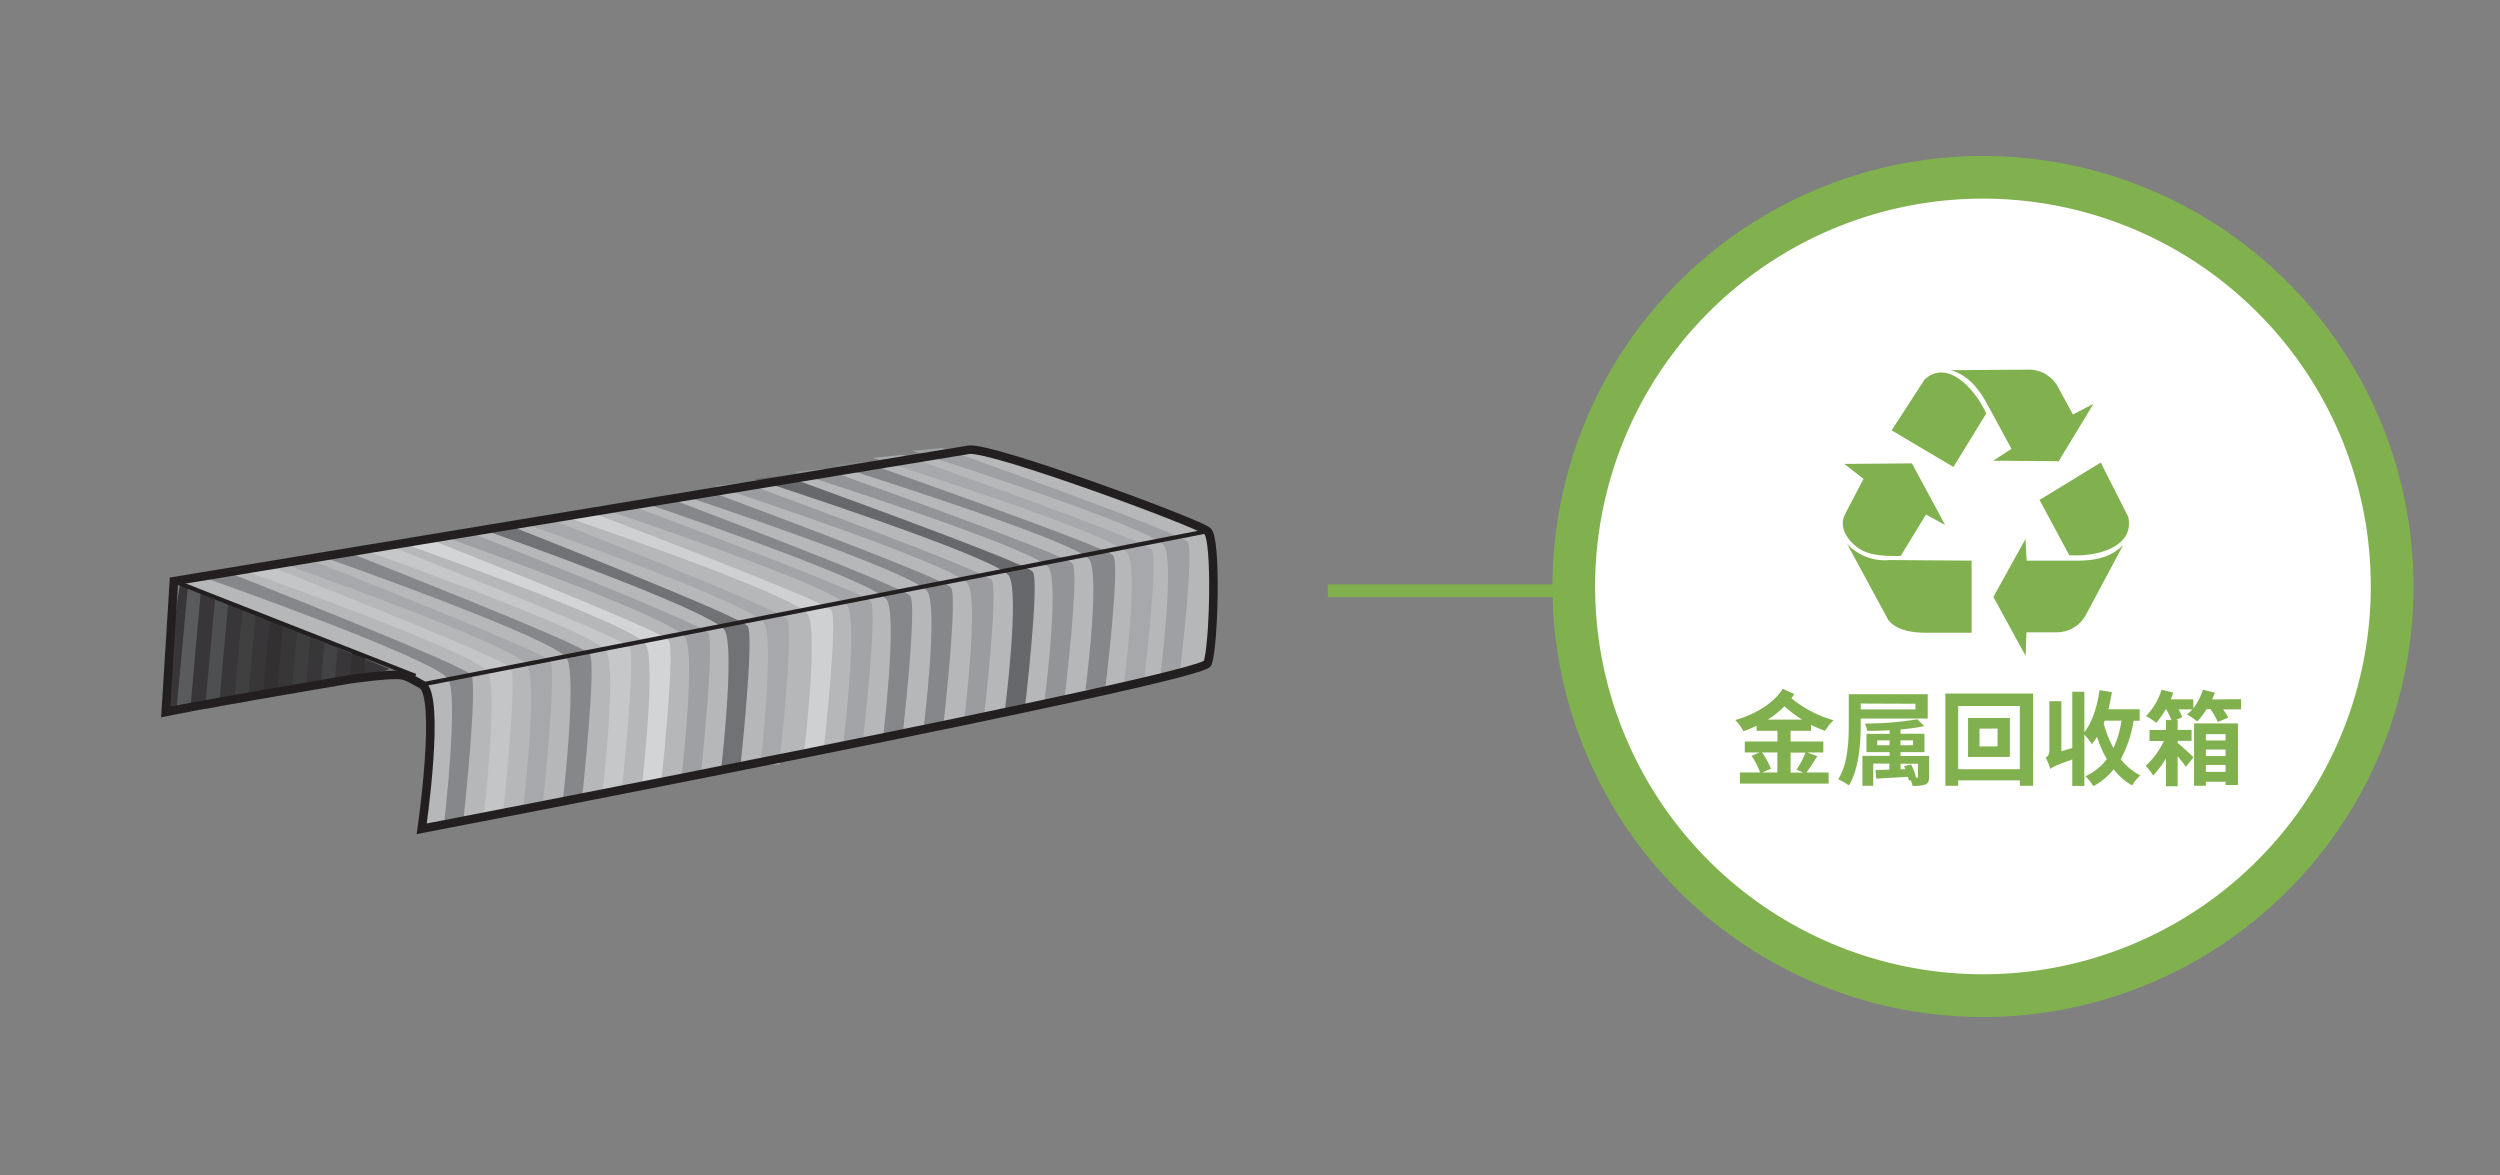 <svg xmlns="http://www.w3.org/2000/svg" viewBox="0 0 585 275"><rect x="0" y="0" width="585" height="275" fill="#808080" stroke="none"/><defs><style>.cls-1{fill:#383638;}.cls-2{fill:#5a5b5d;}.cls-3{fill:#4e4f51;}.cls-4{fill:#404041;}.cls-5{fill:#323031;}.cls-6{fill:#3e3e3f;}.cls-7{fill:#434345;}.cls-8{fill:#b5b7b9;}.cls-9{fill:#85878a;}.cls-10{fill:#c4c5c7;}.cls-11{fill:#a6a8ab;}.cls-12{fill:#c5c7c9;}.cls-13{fill:#d3d4d6;}.cls-14{fill:#9ea0a3;}.cls-15{fill:#717275;}.cls-16{fill:#cfd0d2;}.cls-17{fill:#a2a4a7;}.cls-18{fill:#9a9c9f;}.cls-19{fill:#67686b;}.cls-20{fill:#929497;}.cls-21,.cls-22{fill:none;stroke:#231f20;stroke-miterlimit:10;}.cls-21{stroke-width:2px;}.cls-23,.cls-25{fill:#81b14e;}.cls-24{fill:#fff;}.cls-25{fill-rule:evenodd;}</style></defs><title>3.whattodo 80-1</title><g id="B:_78_80" data-name="B: 78,80"><g id="_80_body1-steel_wire" data-name="80 body1-steel wire"><path class="cls-1" d="M91.08,156.5,42.34,136.62c-.88-.34-3.56,30-3.56,30S92.84,157.21,91.08,156.5Z"/><polygon class="cls-2" points="43.99 137.03 41.2 167.18 44.47 166.6 47.12 137.03 43.99 137.03"/><polygon class="cls-3" points="50.74 135.76 47.96 165.92 51.23 165.34 53.88 135.76 50.74 135.76"/><polygon class="cls-4" points="57.5 134.5 54.72 164.65 57.99 164.07 60.64 134.5 57.5 134.5"/><polygon class="cls-5" points="64.26 133.24 61.47 163.39 64.75 162.81 67.39 133.24 64.26 133.24"/><polygon class="cls-6" points="71.02 131.97 68.23 162.13 71.5 161.55 74.15 131.97 71.02 131.97"/><polygon class="cls-7" points="77.77 130.71 74.99 160.87 78.26 160.28 80.91 130.71 77.77 130.71"/><polygon class="cls-5" points="84.53 129.45 81.74 159.6 85.02 159.02 87.67 129.45 84.53 129.45"/><path class="cls-8" d="M40.69,136s180.93-30,186.07-30.76,53.61,17.1,55.8,19.06,1.48,27.24,0,30.91S98.68,193.94,98.68,193.94s4.56-31.28,0-33.77c-2.71-1.48-2-2.47-3.31-2.72C92.84,157,40.69,136,40.69,136Z"/><path class="cls-9" d="M104,191.89s3.31-28.49.91-32.93c-2.5-4.63-57.81-24.05-57.81-24.05l6.76-.77s54.78,21.51,56.4,23.77-1.82,34-1.82,34Z"/><path class="cls-10" d="M113.26,190.26s3.31-28.49.91-32.93c-2.5-4.63-57.81-24.05-57.81-24.05l6.76-.77s54.78,21.51,56.4,23.77-1.82,34-1.82,34Z"/><path class="cls-11" d="M122.5,188.63s3.31-28.49.91-32.93c-2.5-4.63-57.81-24-57.81-24l6.76-.77s54.78,21.51,56.4,23.77-1.82,34-1.82,34Z"/><path class="cls-9" d="M131.74,187s3.31-28.49.91-32.93c-2.5-4.63-57.81-24-57.81-24l6.76-.77S136.38,150.76,138,153s-1.82,34-1.82,34Z"/><path class="cls-12" d="M141,185.37s3.31-28.49.91-32.93c-2.5-4.63-57.81-24.05-57.81-24.05l6.76-.77s54.78,21.51,56.4,23.77-1.82,34-1.82,34Z"/><path class="cls-13" d="M150.22,183.74s3.31-28.49.91-32.93c-2.5-4.63-57.81-24-57.81-24l6.76-.77s54.78,21.51,56.4,23.77-1.82,34-1.82,34Z"/><path class="cls-14" d="M159.46,182.11s3.31-28.49.91-32.93c-2.5-4.63-57.81-24.05-57.81-24.05l6.76-.77s54.78,21.51,56.4,23.77-1.82,34-1.82,34Z"/><path class="cls-15" d="M168.7,180.48s3.31-28.49.91-32.93c-2.5-4.63-57.81-24.05-57.81-24.05l6.76-.77s54.78,21.51,56.4,23.77-1.82,34-1.82,34Z"/><path class="cls-11" d="M177.94,178.85s3.31-28.49.91-32.94c-2.5-4.62-57.81-24-57.81-24l6.76-.77s54.78,21.51,56.4,23.77-1.82,34-1.82,34Z"/><path class="cls-16" d="M188.15,176.08s3.36-27.93.92-32.29c-2.54-4.53-58.79-23.56-58.79-23.56l6.87-.76s55.71,21.08,57.37,23.3-1.85,33.31-1.85,33.31Z"/><path class="cls-17" d="M197.39,173.44s3.36-27.43.92-31.71c-2.54-4.45-58.79-23.15-58.79-23.15l6.87-.74s55.71,20.7,57.37,22.88-1.85,32.72-1.85,32.72Z"/><path class="cls-9" d="M206.63,172.59s3.36-27.82.92-32.15C205,135.92,148.76,117,148.76,117l6.87-.75s55.71,21,57.37,23.21-1.85,33.17-1.85,33.17Z"/><path class="cls-9" d="M216.15,170.2s3.38-27.44.92-31.72C214.52,134,158,115.32,158,115.32l6.91-.74s56,20.71,57.63,22.89-1.85,32.73-1.85,32.73Z"/><path class="cls-18" d="M225.63,168.24s3.39-27.28.93-31.53c-2.57-4.43-59.32-23-59.32-23l6.93-.74s56.22,20.59,57.88,22.76-1.86,32.53-1.86,32.53Z"/><path class="cls-19" d="M235.18,165.92s3.42-26.94.94-31.14c-2.58-4.38-59.64-22.73-59.64-22.73l7-.73s56.52,20.33,58.19,22.47-1.87,32.13-1.87,32.13Z"/><path class="cls-20" d="M244.48,163.58s3.42-26.59.94-30.73c-2.58-4.32-59.7-22.44-59.7-22.44l7-.72s56.57,20.07,58.25,22.18-1.88,31.71-1.88,31.71Z"/><path class="cls-9" d="M254,161.39s3.44-26.31.94-30.42c-2.59-4.27-60-22.2-60-22.2l7-.71S258.81,127.92,260.5,130s-1.89,31.38-1.89,31.38Z"/><path class="cls-11" d="M263,160.17s3.42-26.51.94-30.65c-2.58-4.3-59.72-22.37-59.72-22.37l7-.72s56.59,20,58.27,22.12-1.88,31.62-1.88,31.62Z"/><path class="cls-14" d="M271.51,158.18s3.37-26.34.92-30.44c-2.55-4.28-59-22.23-59-22.23l6.9-.71s55.9,19.88,57.56,22S276,158.18,276,158.18Z"/><path class="cls-21" d="M38.78,166.6,40.69,136s180.93-30,186.07-30.76,53.61,17.1,55.8,19.06,1.48,27.24,0,30.91S98.68,193.94,98.68,193.94s4.56-31.28,0-33.77c-2.71-1.48-3.3-1.91-4.58-2.15-2.53-.49-12.25.94-12.25.94S45.05,165.2,38.78,166.6Z"/><line class="cls-22" x1="98.68" y1="160.17" x2="282.56" y2="124.28"/><line class="cls-22" x1="40.69" y1="135.98" x2="97.22" y2="158.18"/></g><polyline class="cls-23" points="310.72 139.74 369.9 139.74 369.9 136.74 310.72 136.74"/><circle class="cls-24" cx="464.01" cy="137.23" r="95.75"/><path class="cls-23" d="M559.76,137.23h-5a90.75,90.75,0,1,1-26.58-64.17,90.45,90.45,0,0,1,26.58,64.17h10a100.74,100.74,0,1,0-29.51,71.25,100.5,100.5,0,0,0,29.51-71.25Z"/><path class="cls-23" d="M419,171v2.5h7.66v2.57h-3.8l2.4.86c-.84,1.34-1.77,2.78-2.52,3.82h5.16v2.61H407.14v-2.61h4.73a19.66,19.66,0,0,0-2-3.89l1.89-.79h-3.48v-2.57h7.64V171h-4.88v-1.17c-1,.48-2,.91-3.09,1.29a10.49,10.49,0,0,0-1.9-2.64c4.51-1.29,8.84-3.72,11.12-7.3l2.71,1.23c-.22.31-.44.62-.67,1a26.65,26.65,0,0,0,9.84,5.11,13.71,13.71,0,0,0-2,2.5,35.19,35.19,0,0,1-3.27-1.39V171Zm-6.7,5.07a16.55,16.55,0,0,1,2.09,3.81l-2,.87h3.51v-4.68Zm9.41-7.68a27.65,27.65,0,0,1-4.15-3.13,21.52,21.52,0,0,1-3.89,3.13ZM419,176.11v4.68h3l-1.61-.68a21.81,21.81,0,0,0,2.11-4Z"/><path class="cls-23" d="M435.41,168.14v1.37c0,4.17-.36,10.36-2.78,14.28a12.32,12.32,0,0,0-2.5-1.42c2.31-3.65,2.48-9.05,2.48-12.86v-7.06h18.48v5.69Zm0-3.51V166h12.8v-1.32Zm16,17.07c0,1.08-.16,1.56-.88,1.87a7.82,7.82,0,0,1-3,.31,5.36,5.36,0,0,0-.43-1.32l-.41.12a7.81,7.81,0,0,0-.24-.91c-2.68.17-5.35.31-7.41.43l-.17-2,3.24-.12v-1.39h-3.77v5.19H435.8v-7h6.36V176h-5.4v-4.27h5.4v-.86c-1.78.12-3.58.16-5.23.16a6.19,6.19,0,0,0-.56-1.72,75,75,0,0,0,12.29-1l1.61,1.61a49.09,49.09,0,0,1-5.54.77v1h5.59V176h-5.59v.91h6.69Zm-9.26-7.32v-1.13h-2.88v1.13Zm2.57-1.13v1.13h2.93v-1.13ZM448.5,182c.24,0,.31-.05.31-.29v-3h-4.08V180l1.13,0c-.1-.26-.2-.5-.29-.72l1.63-.4a15.36,15.36,0,0,1,1.18,3.12Z"/><path class="cls-23" d="M475.76,162.28v21.6h-3.12v-1.27H458.21v1.27h-3v-21.6ZM472.64,180V165.21H458.21V180ZM470.31,168v9.12h-9.79V168Zm-2.88,2.5h-4.22v4.15h4.22Z"/><path class="cls-23" d="M499.26,168.64a27.87,27.87,0,0,1-3,9,13.77,13.77,0,0,0,4.58,3.81,10.18,10.18,0,0,0-1.94,2.35,15.4,15.4,0,0,1-4.3-3.76,15.79,15.79,0,0,1-4.75,3.93,12.78,12.78,0,0,0-1.85-2.33,13.3,13.3,0,0,0,5-4,24.88,24.88,0,0,1-2.28-5.23,17.85,17.85,0,0,1-1.25,1.73,14.24,14.24,0,0,0-1.73-2.23v12h-2.83v-6.19c-3.82,1.35-4.61,1.78-5.14,2.21a10.88,10.88,0,0,0-1.1-2.62,1.77,1.77,0,0,0,.88-1.7V164.08h2.81v11.71l2.55-.76V161.87h2.83v9.46c1.87-2.33,3-6,3.55-9.84l2.91.48c-.24,1.34-.51,2.69-.84,4h7.32v2.71Zm-6.75,0c-.07.22-.17.43-.24.65a25.53,25.53,0,0,0,2.28,5.76,22.38,22.38,0,0,0,1.87-6.41Z"/><path class="cls-23" d="M524.41,163.6V166h-4.2a14.16,14.16,0,0,1,1.2,1.94l-2.43,1a16.39,16.39,0,0,0-1.75-3h-.89a17.07,17.07,0,0,1-2.18,2.88,17.17,17.17,0,0,0-2.4-1.63A10.62,10.62,0,0,0,513,166h-3.22a9.63,9.63,0,0,1,.84,1.8l-1.41.68h.36v2.32h3.26v2.57h-3.26v.48c1.08.87,3.17,2.79,3.72,3.36l-1.8,2.21c-.46-.67-1.18-1.58-1.92-2.5v7.06h-2.74v-6.5a23,23,0,0,1-3,4,11.49,11.49,0,0,0-1.73-2.26,19,19,0,0,0,4.25-5.83h-3.36v-2.57h3.86v-2.32h1.27a18,18,0,0,0-1.2-2.48h-.17a19.53,19.53,0,0,1-2.18,3.12,17.48,17.48,0,0,0-2.4-1.58,15.52,15.52,0,0,0,3.65-6.17l2.73.7c-.19.5-.36,1-.6,1.56h5.29v2.11a14.74,14.74,0,0,0,2.25-4.37l2.79.7c-.2.52-.39,1-.63,1.58Zm-11,5.67h10.27v14.44h-2.9v-.79h-4.61v.94h-2.76Zm2.76,2.52v1.48h4.61v-1.48Zm4.61,5.13v-1.53h-4.61v1.53Zm0,3.7V179h-4.61v1.61Z"/><path class="cls-25" d="M477.22,117l14.35-8.76L498,120.92c1.55,6.92-7,9.46-13.79,9l-7-13Z"/><path class="cls-25" d="M474,126.06l-7.55,13.62,7.55,13.8.19-5.52H481a7.77,7.77,0,0,0,7-3.9l8.85-16.57c-2.92,3-6.67,3.71-11,3.71H474.24l-.28-5.14Z"/><path class="cls-25" d="M457.1,109.27l-14.46-8.57,7.71-11.89c5.17-4.74,11.47,1.63,14.44,7.93l-7.69,12.53Z"/><path class="cls-25" d="M466.42,107.8l15.31.13,8.15-13.44L485.07,97l-3.35-6.16A7.78,7.78,0,0,0,475,86.49l-18.47.13c3.94,1.18,6.41,4.16,8.51,8l5.65,10.41-4.26,2.75Z"/><path class="cls-25" d="M431.58,108.56l4.48,3.5-4.22,8.08c-2.11,3.73,1.51,7.36,3.82,8.62s5.8,1.39,9.09,1.35l5.93-9.7,4.48,2.43-7.77-14.41-15.81.13Z"/><path class="cls-25" d="M432.23,127.28l9.62,17.78c1.94,2.47,5.58,3.05,9.36,3h10.15V131.19l-19.24-.14a12,12,0,0,1-9.89-3.77Z"/></g></svg>